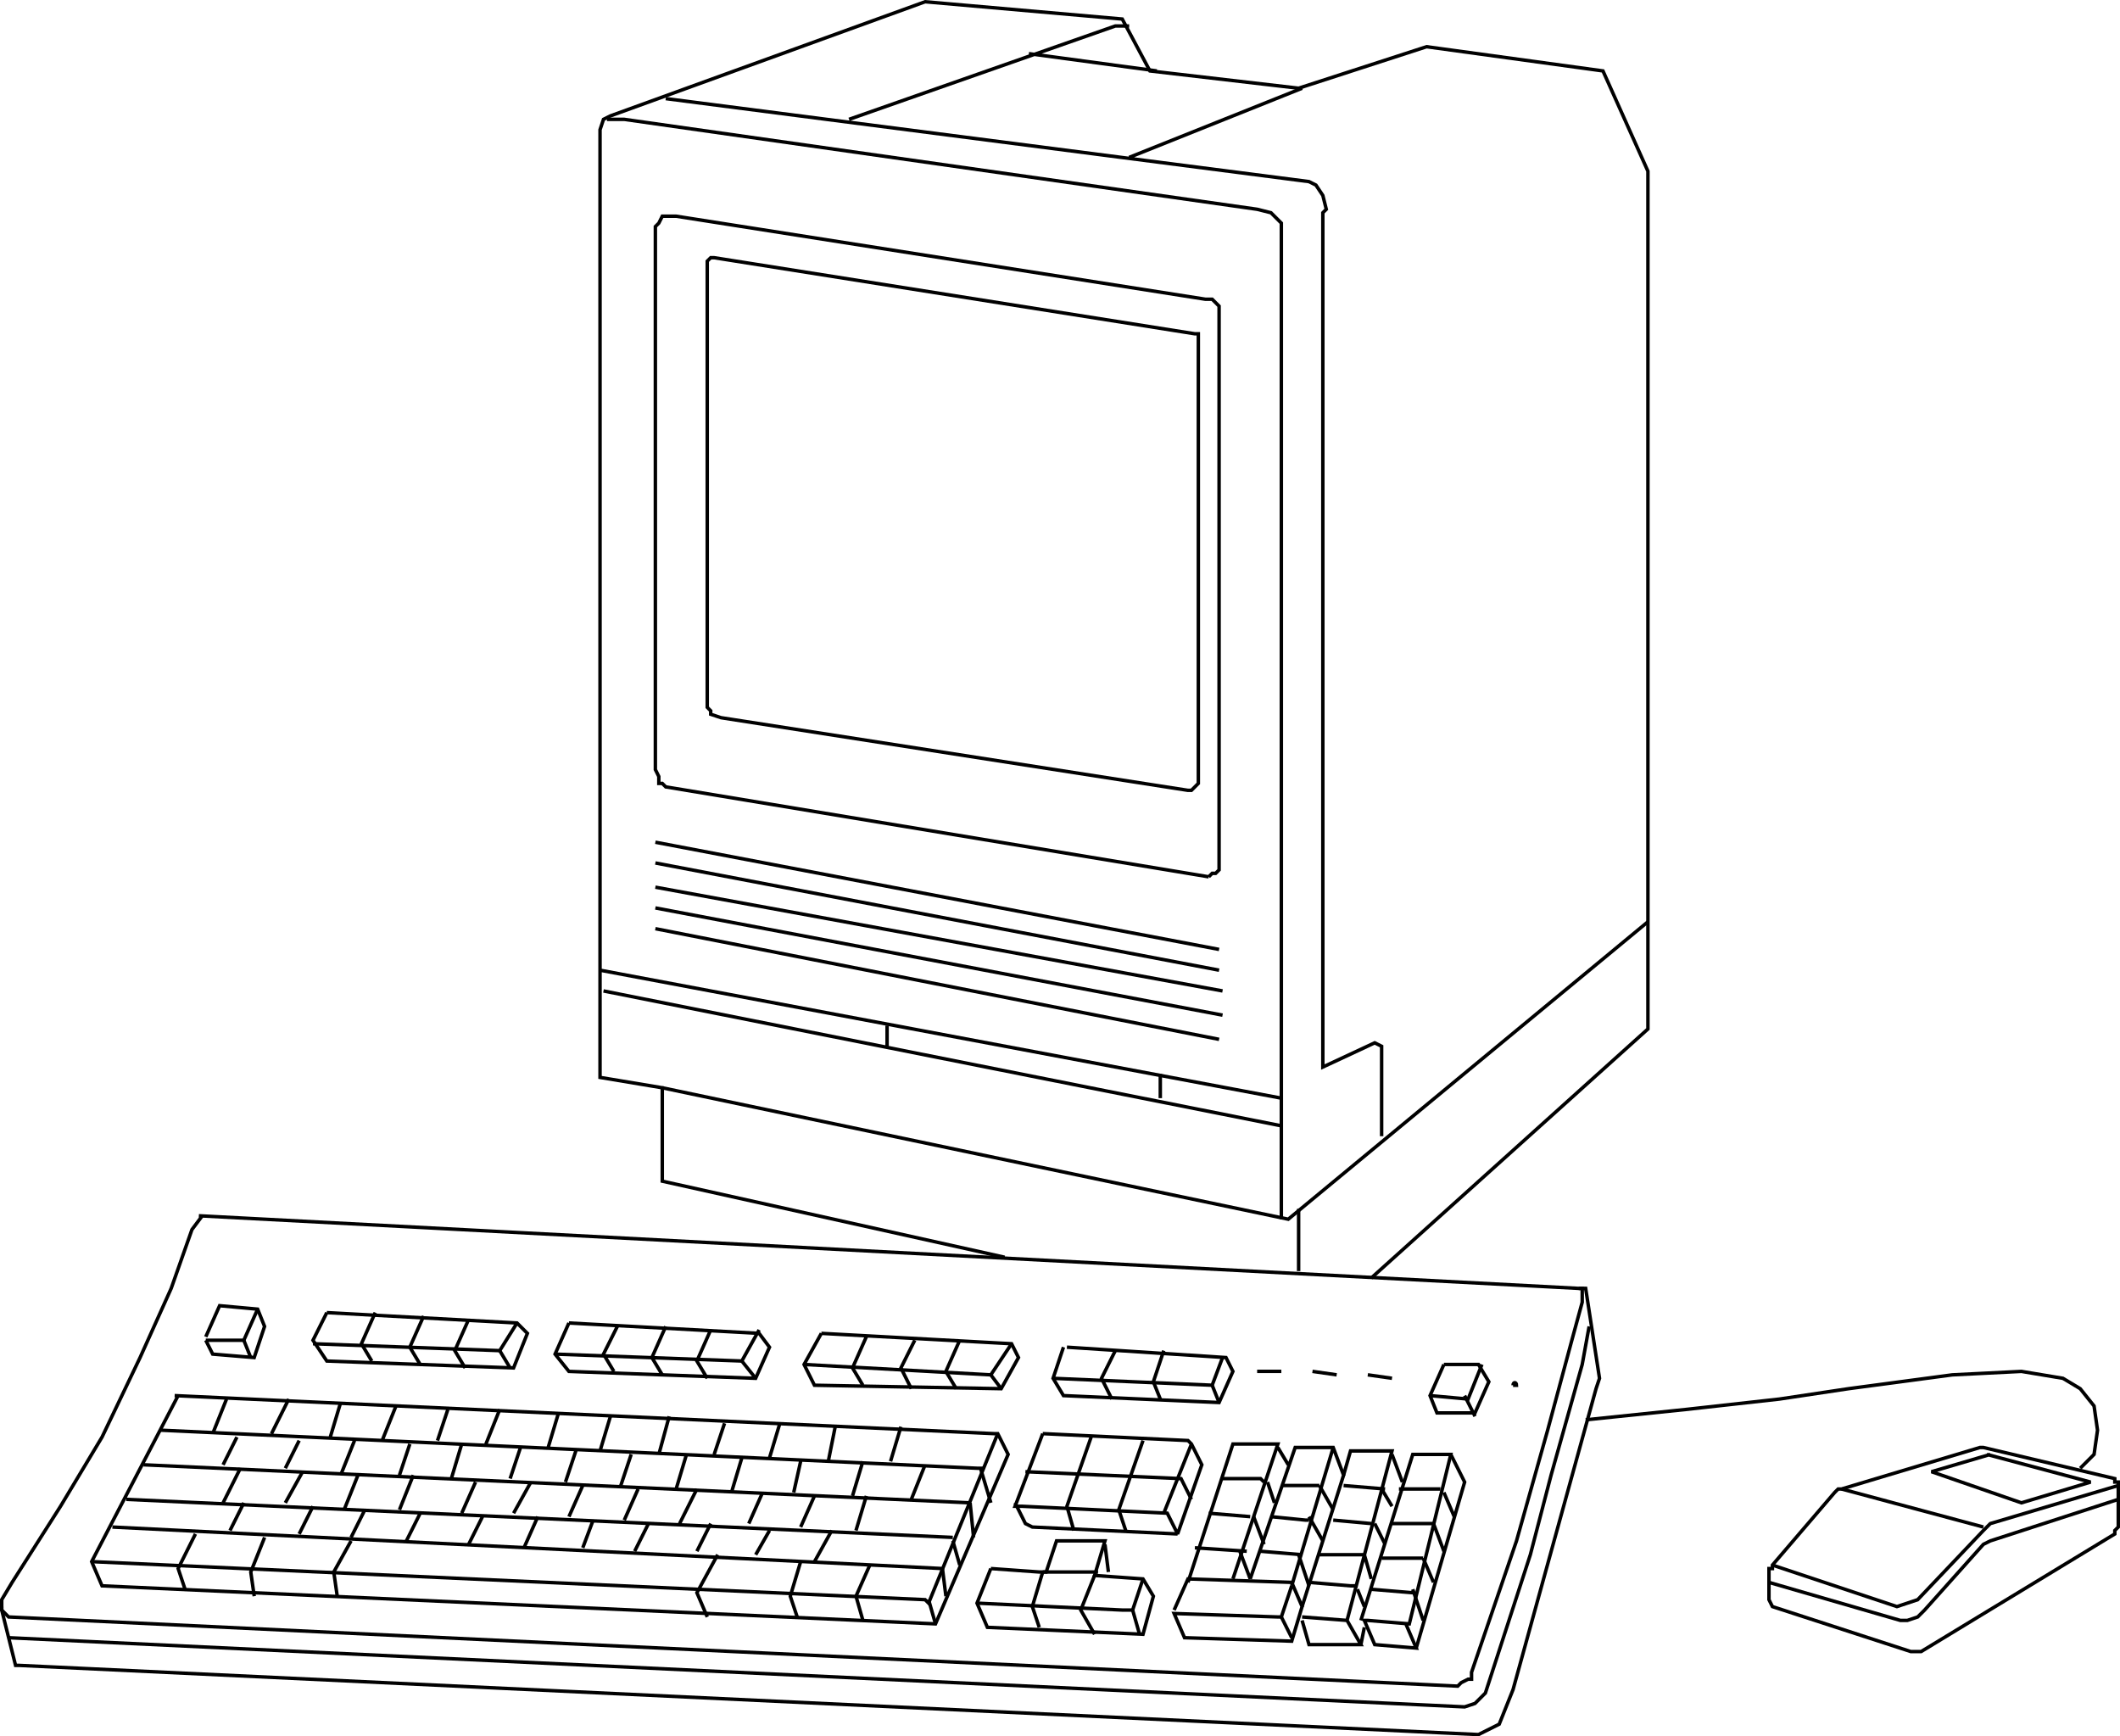 <svg width="613" height="502.013" version="1.2" xmlns="http://www.w3.org/2000/svg"><g fill="none" stroke="#000" fill-rule="evenodd" stroke-miterlimit="2" font-family="'Sans Serif'" font-size="12.5" font-weight="400"><path vector-effect="non-scaling-stroke" d="m512.5 452.508 36 12 3-1 3-1 19-20 2-2 37-11"/><path vector-effect="non-scaling-stroke" d="m511.5 457.508 38 11h2l3-1 2-2 17-19 2-1 37-12m-80-3 41 11m1-21 30 8-20 6-26-9 17-5m-384-106 181 38 104-86"/><path vector-effect="non-scaling-stroke" d="M370.5 352.508v-288l-2-2-1-1-4-1-183-26h-5"/><path vector-effect="non-scaling-stroke" d="m192.5 28.508 186 24 2 1 2 3 1 4-1 1v247l15-7 2 1v26m-154-294 77-27h4m8 13-37-5m79 10-50 20m-70 251v6m79 8v7m-146-74 163 31m-163-25 163 31m-163-24 164 30m-164-24 164 31m-164-25 163 32m-350 173 421 20 3-1 2-2 1-1 13-40 6-23 9-32 2-11m-400 4h11l4-9m16 10 54 2 5-8"/><path vector-effect="non-scaling-stroke" d="m108.5 379.508-4 9 3 5m15-13-4 9 3 5m14-13-4 9 3 5m26-4 54 2 5-9"/><path vector-effect="non-scaling-stroke" d="m178.5 383.508-4 8 3 5m15-13-4 9 3 5m14-13-4 9 3 5m28-4 54 3 6-9"/><path vector-effect="non-scaling-stroke" d="m250.5 386.508-4 9 3 5m15-13-4 8 3 6m14-14-4 9 3 5m28-3 46 2 3-8"/><path vector-effect="non-scaling-stroke" d="m322.5 390.508-4 8 3 6m15-14-3 9 2 5m78-1 11 1 4-10m-378 9 237 11h1l3 6-21 49-241-11-3-7 25-48"/><path vector-effect="non-scaling-stroke" d="m26.5 451.508 241 11 1 1 20-49m-256 27 240 12m-236-20 239 11m-234-21 239 11"/><path vector-effect="non-scaling-stroke" d="m46.5 413.508 236 11h2m-219-20-4 10m22-10-5 10m20-9-3 10m19-9-4 10m19-9-3 9m18-9-4 10m21-9-3 10m18-9-3 10m20-10-3 11m19-9-3 9m19-9-3 10m19-9-2 10m21-10-3 10m-189-7-4 8m22-7-4 8m20-8-4 10m20-9-3 9m18-9-3 10m20-9-3 9m19-8-3 9m19-8-3 9m19-9-3 10m19-9-3 10m20-9-2 9m20-9-3 10m21-9-4 10m-194-9-5 10m23-9-5 9m21-8-4 10m20-10-4 10m22-8-4 9m20-9-5 9m20-8-4 9m20-8-4 9m21-9-5 10m24-9-4 9m19-8-4 9m19-9-3 10m-177-8-4 8m24-7-4 8m19-7-4 8m20-7-4 8m22-7-4 8m20-8-4 9m20-8-3 8m19-7-4 8m22-8-4 8m21-6-4 7m22-7-5 9m-179-8-5 10 2 6m23-15-4 10 1 7m28-16-5 9 1 7m110-12-6 11 3 7m27-16-3 10 2 6m21-15-4 9 2 7m23-15 1 8m2-16 2 7m3-18 1 10m2-20 3 10m15-20 42 2 1 1 3 6-7 20-3-6-42-2h-2l8-21m43 3-8 20"/><path vector-effect="non-scaling-stroke" d="m340.5 443.508-42-2-2-1-3-6m3-9 45 2 3 6"/><path vector-effect="non-scaling-stroke" d="m315.5 415.508-7 20 2 7m20-26-7 20 2 6m-39 11 14 1h2l3-9h14l-3 10 14 1 3 5-3 11-45-2-3-7 4-10"/><path vector-effect="non-scaling-stroke" d="m282.5 463.508 42 2h3l3-9m-11-10 1 8"/><path vector-effect="non-scaling-stroke" d="m301.5 454.508-3 10 2 6m16-15-4 10 4 7m11-7 2 7m-61-10 2 7m69-4 4-9 30 1 3 7-3 10-31-1-3-7 30 1h1l3-9"/><path vector-effect="non-scaling-stroke" d="m343.5 457.508 13-40h13l-13 39m5 0 13-38h11l3 8-12 38m-3-6 12-40m-16 0 3 5"/><path vector-effect="non-scaling-stroke" d="M353.5 427.508h11l1 1m-16 9 12 1m-16 9 15 1m10-19h11m-14 9 10 1h1m-14 9 12 1m-10-21 2 6m-6 4 3 8m-7 2 3 8m20-27 4 7m-7 2 4 7m-7 4 3 9m10-32 2-7h12l-13 49-13-1m0 1 2 7h15l-4-7m4 0 15-48h11l-12 49-12-1h-1l3 7 12 1-3-7"/><path vector-effect="non-scaling-stroke" d="m419.5 420.508 4 8-14 48m-21-47 12 1m-15 9 11 1m-15 9h13m-16 8 12 1h2m12-28h12m-14 10h12m-15 10h12m-15 9 12 1m-9-30 3 5m-5 5 3 6m-6 3 2 7m-4 3 2 5m23-33 3 7m-6 2 3 8m-6 2 3 7m-6 2 3 9m-48-72h7m9 0 7 1m9 0 7 1"/><path vector-effect="non-scaling-stroke" d="M437.5 400.508c0-1 1-1 1 0h-1" fill="#5f5"/><path vector-effect="non-scaling-stroke" d="M301.5 454.508h16m85-34 3 8m-231-142 196 39m-197-45 197 37m88 93 29-3 27-3 20-3 30-4 20-1 12 2 5 3 4 5 1 7-1 7-3 3-1 1m-311-61-99-22v-27l-18-3v-274l1-3 2-1 91-33 57 5 8 15 43 5 37-12 51 7 13 29v248l-80 72m-21-20v18"/><path vector-effect="non-scaling-stroke" d="m349.5 253.508-157-26-1-1h-1v-2l-1-2v-157l1-1 1-2h4l153 24h2l1 1 1 1v163l-1 1h-1l-1 1"/><path vector-effect="non-scaling-stroke" d="M204.5 200.508v-125l1-1h1l139 22h1v130l-1 1-1 1h-1l-135-21-3-1v-1l-1-1v-4m-147 151 399 21h2l4 26-1 3-24 87-2 5-2 5-2 1-2 1-2 1-422-20h-1l-4-16v-3l3-5 14-22 12-20 11-23 9-20 6-17 3-4"/><path vector-effect="non-scaling-stroke" d="M.5 464.508v1l1 1 1 1 419 20 1-1 2-1h1v-2l13-38 9-32 7-26 3-11v-4h-1m98 105h-2l-40-13-1-2v-9h1v-1l18-21 1-1h1l40-12h1l38 9v1h1v13l-1 1v1l-56 34h-1m-495-90 2 4 12 1 3-9-2-5-11-1-4 9m35-7-4 8 4 6 54 2 4-10-3-3-55-3m70 3-4 9 4 5 54 2 4-9-3-4-55-3m73 3-5 9 3 6 54 1 5-9-2-4-55-3"/><path vector-effect="non-scaling-stroke" d="m307.5 389.508-3 9 3 5 45 2 4-9-2-4-46-3m109 5-4 9 2 5h11l4-9-3-5h-10m-24 81 1-5m-180-77 4 5m68-1 3 4m81 66 3 6m-23-73 2 5m71-2 3 6m-356-22 2 5m72-2 3 5"/></g></svg>
